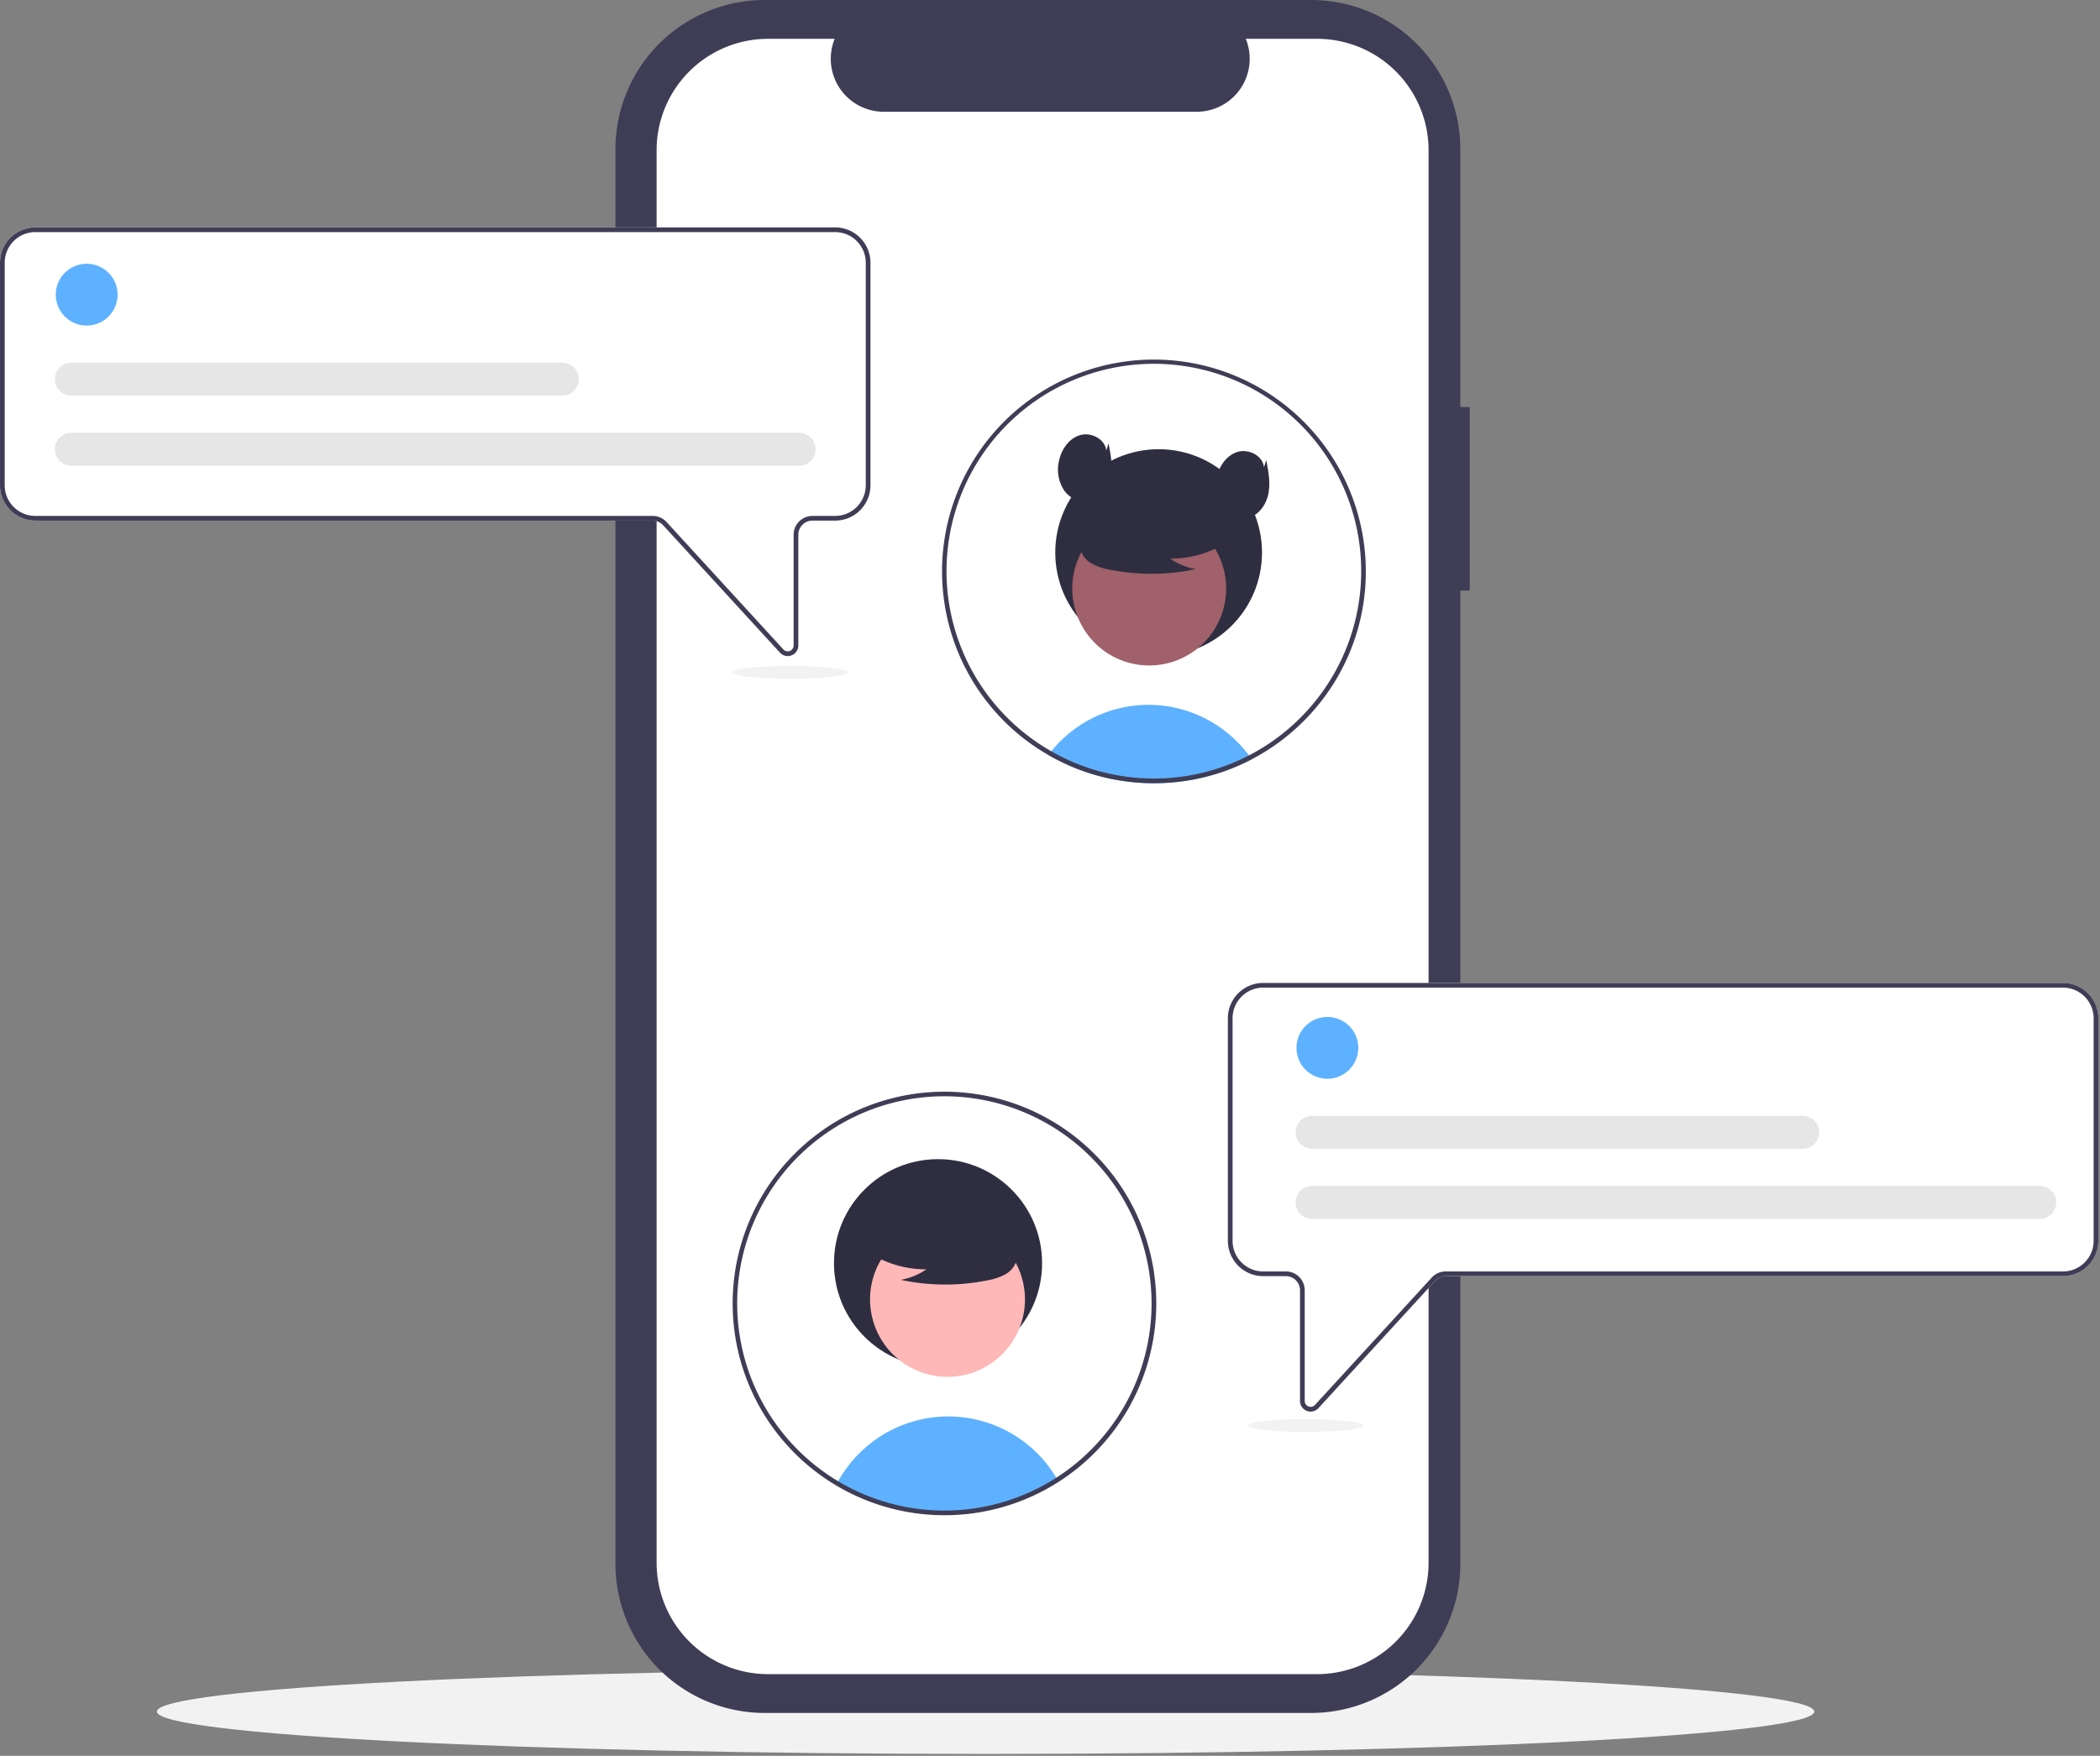 <svg xmlns="http://www.w3.org/2000/svg" width="892" height="746" fill="none"><rect width="100%" height="100%" fill="#808080" stroke="none"/><g clip-path="url(#NJxUzbgW__a)"><path fill="#F2F2F2" d="M418.645 745.194c194.404 0 352-8.059 352-18s-157.596-18-352-18c-194.405 0-352 8.059-352 18s157.595 18 352 18"/><path fill="#3F3D56" d="M624.296 172.947h-3.999V63.402A63.403 63.403 0 0 0 556.895 0H324.808a63.404 63.404 0 0 0-63.402 63.402v600.974a63.403 63.403 0 0 0 63.402 63.402h232.087a63.405 63.405 0 0 0 63.402-63.402V250.923h3.998z"/><path fill="#fff" d="M606.802 63.844v600.09a47.35 47.35 0 0 1-47.35 47.35h-233.2a47.35 47.35 0 0 1-47.35-47.35V63.844a47.353 47.353 0 0 1 47.35-47.35h28.29a22.507 22.507 0 0 0 20.83 30.99h132.96a22.506 22.506 0 0 0 20.83-30.99h30.29a47.353 47.353 0 0 1 47.35 47.35"/><path fill="#5EB1FF" d="M531.678 322.6a91 91 0 0 1-4.73 2.3q-2.19.99-4.45 1.86c-.55.21-1.11.42-1.67.63a89.4 89.4 0 0 1-13.6 3.75q-3.435.675-6.96 1.06a89 89 0 0 1-10.12.57 89.8 89.8 0 0 1-16.76-1.57c-1.44-.26-2.85-.57-4.26-.91a88.7 88.7 0 0 1-19.67-7.26c-.56-.28-1.12-.58-1.68-.87-.83-.44-1.64-.9-2.45-1.38.39-.54.81-1.07 1.24-1.59a53.04 53.04 0 0 1 78.87-4.1 54 54 0 0 1 5.06 5.86c.41.54.8 1.09 1.18 1.65"/><path fill="#2F2E41" d="M492.144 278.673c24.251 0 43.91-19.659 43.91-43.909 0-24.251-19.659-43.91-43.91-43.91s-43.91 19.659-43.91 43.91 19.659 43.909 43.91 43.909"/><path fill="#A0616A" d="M503.82 278.735c15.838-8.657 21.658-28.514 13.001-44.351s-28.515-21.658-44.352-13.001-21.658 28.515-13 44.352c8.657 15.837 28.514 21.658 44.351 13"/><path fill="#2F2E41" d="M522.486 229.503a44.45 44.45 0 0 1-25.402 7.85 27.2 27.2 0 0 0 10.796 4.442 89.6 89.6 0 0 1-36.61.205 23.7 23.7 0 0 1-7.664-2.632 9.7 9.7 0 0 1-4.73-6.326c-.803-4.589 2.772-8.758 6.488-11.567a47.86 47.86 0 0 1 40.216-8.037c4.493 1.161 8.993 3.124 11.911 6.731 2.918 3.608 3.783 9.17 1.002 12.885z"/><path fill="#3F3D56" d="M490.148 152.771a89.985 89.985 0 0 0-46.839 166.83l.58.34q.72.435 1.44.84c.81.48 1.619.94 2.449 1.38.56.29 1.12.59 1.68.87a88.8 88.8 0 0 0 19.67 7.259c1.411.34 2.82.651 4.261.911a90 90 0 0 0 16.759 1.57c1.42 0 2.831-.03 4.241-.1q2.97-.135 5.88-.47 3.525-.39 6.96-1.06a90 90 0 0 0 13.6-3.75q.842-.315 1.67-.631a82 82 0 0 0 4.449-1.859q2.4-1.08 4.731-2.3a90.8 90.8 0 0 0 37.039-35.97c.04-.08.091-.16.131-.24a89.3 89.3 0 0 0 9.65-26.411 90.054 90.054 0 0 0-88.351-107.209m77.06 132.45c-.08.14-.149.28-.229.41a88.2 88.2 0 0 1-36.481 35.32q-2.295 1.2-4.669 2.25c-1.311.59-2.65 1.15-4 1.67-.571.22-1.15.439-1.73.639a86 86 0 0 1-11.73 3.361 85 85 0 0 1-8.951 1.41c-1.85.2-3.73.34-5.62.41a86.782 86.782 0 0 1-19.869-1.431 85 85 0 0 1-9.631-2.359 88.4 88.4 0 0 1-13.989-5.671c-.52-.27-1.04-.539-1.551-.819-.73-.39-1.469-.79-2.19-1.22-.54-.3-1.08-.62-1.61-.94-.31-.18-.62-.37-.93-.56a88.07 88.07 0 0 1-41.037-87.903 88.066 88.066 0 0 1 156.592-41.277 88.07 88.07 0 0 1 7.625 96.71"/><path fill="#2F2E41" d="M469.905 191.46c-.472-4.968-6.558-8.027-11.318-6.526s-7.884 6.293-8.828 11.193a16.04 16.04 0 0 0 2.165 12.122c2.406 3.463 6.827 5.623 10.95 4.744 4.707-1.003 7.968-5.599 8.901-10.321s.007-9.589-.918-14.312zM536.89 198.557c-.473-4.968-6.559-8.026-11.318-6.526-4.76 1.501-7.884 6.293-8.829 11.193a16.06 16.06 0 0 0 2.165 12.123c2.406 3.462 6.827 5.623 10.95 4.744 4.707-1.004 7.968-5.6 8.902-10.321.933-4.722.006-9.59-.919-14.313z"/><path fill="#fff" d="M334.584 278.739a4.47 4.47 0 0 1-3.307-1.465l-49.622-54.133a6.023 6.023 0 0 0-4.426-1.947H15.009A15.03 15.03 0 0 1 0 206.185v-94.563a15.027 15.027 0 0 1 15.01-15.01h339.724a15.027 15.027 0 0 1 15.01 15.01v94.563a15.03 15.03 0 0 1-15.01 15.009h-9.631a6.01 6.01 0 0 0-6.004 6.005v47.033a4.48 4.48 0 0 1-2.871 4.196 4.5 4.5 0 0 1-1.644.311"/><path fill="#3F3D56" d="M334.584 278.739a4.47 4.47 0 0 1-3.307-1.465l-49.622-54.133a6.023 6.023 0 0 0-4.426-1.947H15.009A15.03 15.03 0 0 1 0 206.185v-94.563a15.027 15.027 0 0 1 15.01-15.01h339.724a15.027 15.027 0 0 1 15.01 15.01v94.563a15.03 15.03 0 0 1-15.01 15.009h-9.631a6.01 6.01 0 0 0-6.004 6.005v47.033a4.48 4.48 0 0 1-2.871 4.196 4.5 4.5 0 0 1-1.644.311M15.009 98.613A13.026 13.026 0 0 0 2 111.622v94.563a13.023 13.023 0 0 0 13.01 13.009h262.219a8.02 8.02 0 0 1 5.9 2.596l49.622 54.133a2.51 2.51 0 0 0 2.752.641 2.5 2.5 0 0 0 1.596-2.332v-47.033a8.01 8.01 0 0 1 8.004-8.005h9.631a13.024 13.024 0 0 0 13.01-13.009v-94.563a13.025 13.025 0 0 0-13.01-13.01z"/><path fill="#5EB1FF" d="M36.817 138.327c7.254 0 13.134-5.88 13.134-13.134 0-7.253-5.88-13.133-13.134-13.133-7.253 0-13.133 5.88-13.133 13.133 0 7.254 5.88 13.134 13.133 13.134"/><path fill="#E6E6E6" d="M339.413 197.867H30.333a7.02 7.02 0 0 1-4.958-2.049 7 7 0 0 1-1.52-7.638 7.005 7.005 0 0 1 6.478-4.323h309.08a7.01 7.01 0 0 1 6.997 7.005 7.004 7.004 0 0 1-6.997 7.005M238.721 168.097H30.333a7.02 7.02 0 0 1-4.958-2.049 7 7 0 0 1-1.52-7.638 7.005 7.005 0 0 1 6.478-4.323h208.388a7.006 7.006 0 1 1 0 14.01"/><path fill="#fff" d="M555.066 599.428a4.475 4.475 0 0 1-2.87-4.196v-47.033a6.01 6.01 0 0 0-6.005-6.005h-9.631a15.03 15.03 0 0 1-15.009-15.009v-94.563a15.024 15.024 0 0 1 15.009-15.009h339.725a15.024 15.024 0 0 1 15.009 15.009v94.563a15.024 15.024 0 0 1-15.009 15.009H614.066a6.023 6.023 0 0 0-4.427 1.947l-49.622 54.133a4.466 4.466 0 0 1-4.951 1.154"/><path fill="#3F3D56" d="M555.066 599.428a4.475 4.475 0 0 1-2.87-4.196v-47.033a6.01 6.01 0 0 0-6.005-6.005h-9.631a15.03 15.03 0 0 1-15.009-15.009v-94.563a15.024 15.024 0 0 1 15.009-15.009h339.725a15.024 15.024 0 0 1 15.009 15.009v94.563a15.024 15.024 0 0 1-15.009 15.009H614.066a6.023 6.023 0 0 0-4.427 1.947l-49.622 54.133a4.466 4.466 0 0 1-4.951 1.154M536.56 419.613a13.024 13.024 0 0 0-13.009 13.009v94.563a13.02 13.02 0 0 0 13.009 13.009h9.631a8.01 8.01 0 0 1 8.005 8.005v47.033a2.503 2.503 0 0 0 4.347 1.691l49.622-54.133a8.03 8.03 0 0 1 5.901-2.596h262.219a13.025 13.025 0 0 0 13.009-13.009v-94.563a13.02 13.02 0 0 0-13.009-13.009z"/><path fill="#5EB1FF" d="M449.178 628.711a89.07 89.07 0 0 1-93.651 1.49 54.1 54.1 0 0 1 9.401-12.65 53.426 53.426 0 0 1 67.237-6.948 53.4 53.4 0 0 1 16.672 17.518c.11.19.23.39.341.59"/><path fill="#2F2E41" d="M398.444 580.89c24.412 0 44.201-19.79 44.201-44.202s-19.789-44.201-44.201-44.201-44.202 19.79-44.202 44.201 19.79 44.202 44.202 44.202"/><path fill="#FFB8B8" d="M431.333 567.866c8.715-15.943 2.856-35.932-13.086-44.647s-35.932-2.856-44.647 13.087-2.856 35.931 13.087 44.646 35.931 2.856 44.646-13.086"/><path fill="#2F2E41" d="M367.898 531.393a44.75 44.75 0 0 0 25.571 7.903 27.4 27.4 0 0 1-10.867 4.471 90.2 90.2 0 0 0 36.853.207 23.9 23.9 0 0 0 7.715-2.65 9.8 9.8 0 0 0 3.059-2.677 9.8 9.8 0 0 0 1.703-3.692c.808-4.619-2.791-8.815-6.531-11.643a48.17 48.17 0 0 0-40.484-8.09c-4.523 1.169-9.053 3.144-11.99 6.776-2.938 3.631-3.808 9.23-1.009 12.97z"/><path fill="#3F3D56" d="M401.147 643.77a89.97 89.97 0 0 1-89.035-77.217 89.972 89.972 0 1 1 137.606 62.999 89.88 89.88 0 0 1-48.571 14.218m0-178a88.007 88.007 0 0 0-62.239 150.24 88 88 0 0 0 95.914 19.076 88.01 88.01 0 0 0 54.325-81.316 88.1 88.1 0 0 0-88-88"/><path fill="#5EB1FF" d="M563.817 458.327c7.254 0 13.134-5.88 13.134-13.134 0-7.253-5.88-13.133-13.134-13.133-7.253 0-13.133 5.88-13.133 13.133 0 7.254 5.88 13.134 13.133 13.134"/><path fill="#E6E6E6" d="M866.413 517.867h-309.08a7.02 7.02 0 0 1-4.958-2.049 7.02 7.02 0 0 1-2.055-4.956 7.01 7.01 0 0 1 4.33-6.474 7 7 0 0 1 2.683-.531h309.08a7 7 0 0 1 7.005 7.005 7.004 7.004 0 0 1-7.005 7.005M765.721 488.097H557.333a7.02 7.02 0 0 1-4.958-2.049 7 7 0 0 1-1.521-2.273 7.02 7.02 0 0 1 0-5.365 7.02 7.02 0 0 1 3.796-3.792 7 7 0 0 1 2.683-.531h208.388a7.01 7.01 0 0 1 6.997 7.005 7.004 7.004 0 0 1-6.997 7.005"/><path fill="#F2F2F2" d="M554.645 608.381c13.533 0 24.503-1.218 24.503-2.72s-10.97-2.72-24.503-2.72c-13.534 0-24.504 1.218-24.504 2.72s10.97 2.72 24.504 2.72M335.645 288.381c13.533 0 24.504-1.218 24.504-2.72s-10.971-2.72-24.504-2.72-24.504 1.218-24.504 2.72 10.97 2.72 24.504 2.72"/></g><defs><clipPath id="NJxUzbgW__a"><path fill="#fff" d="M0 0h891.295v745.194H0z"/></clipPath></defs></svg>